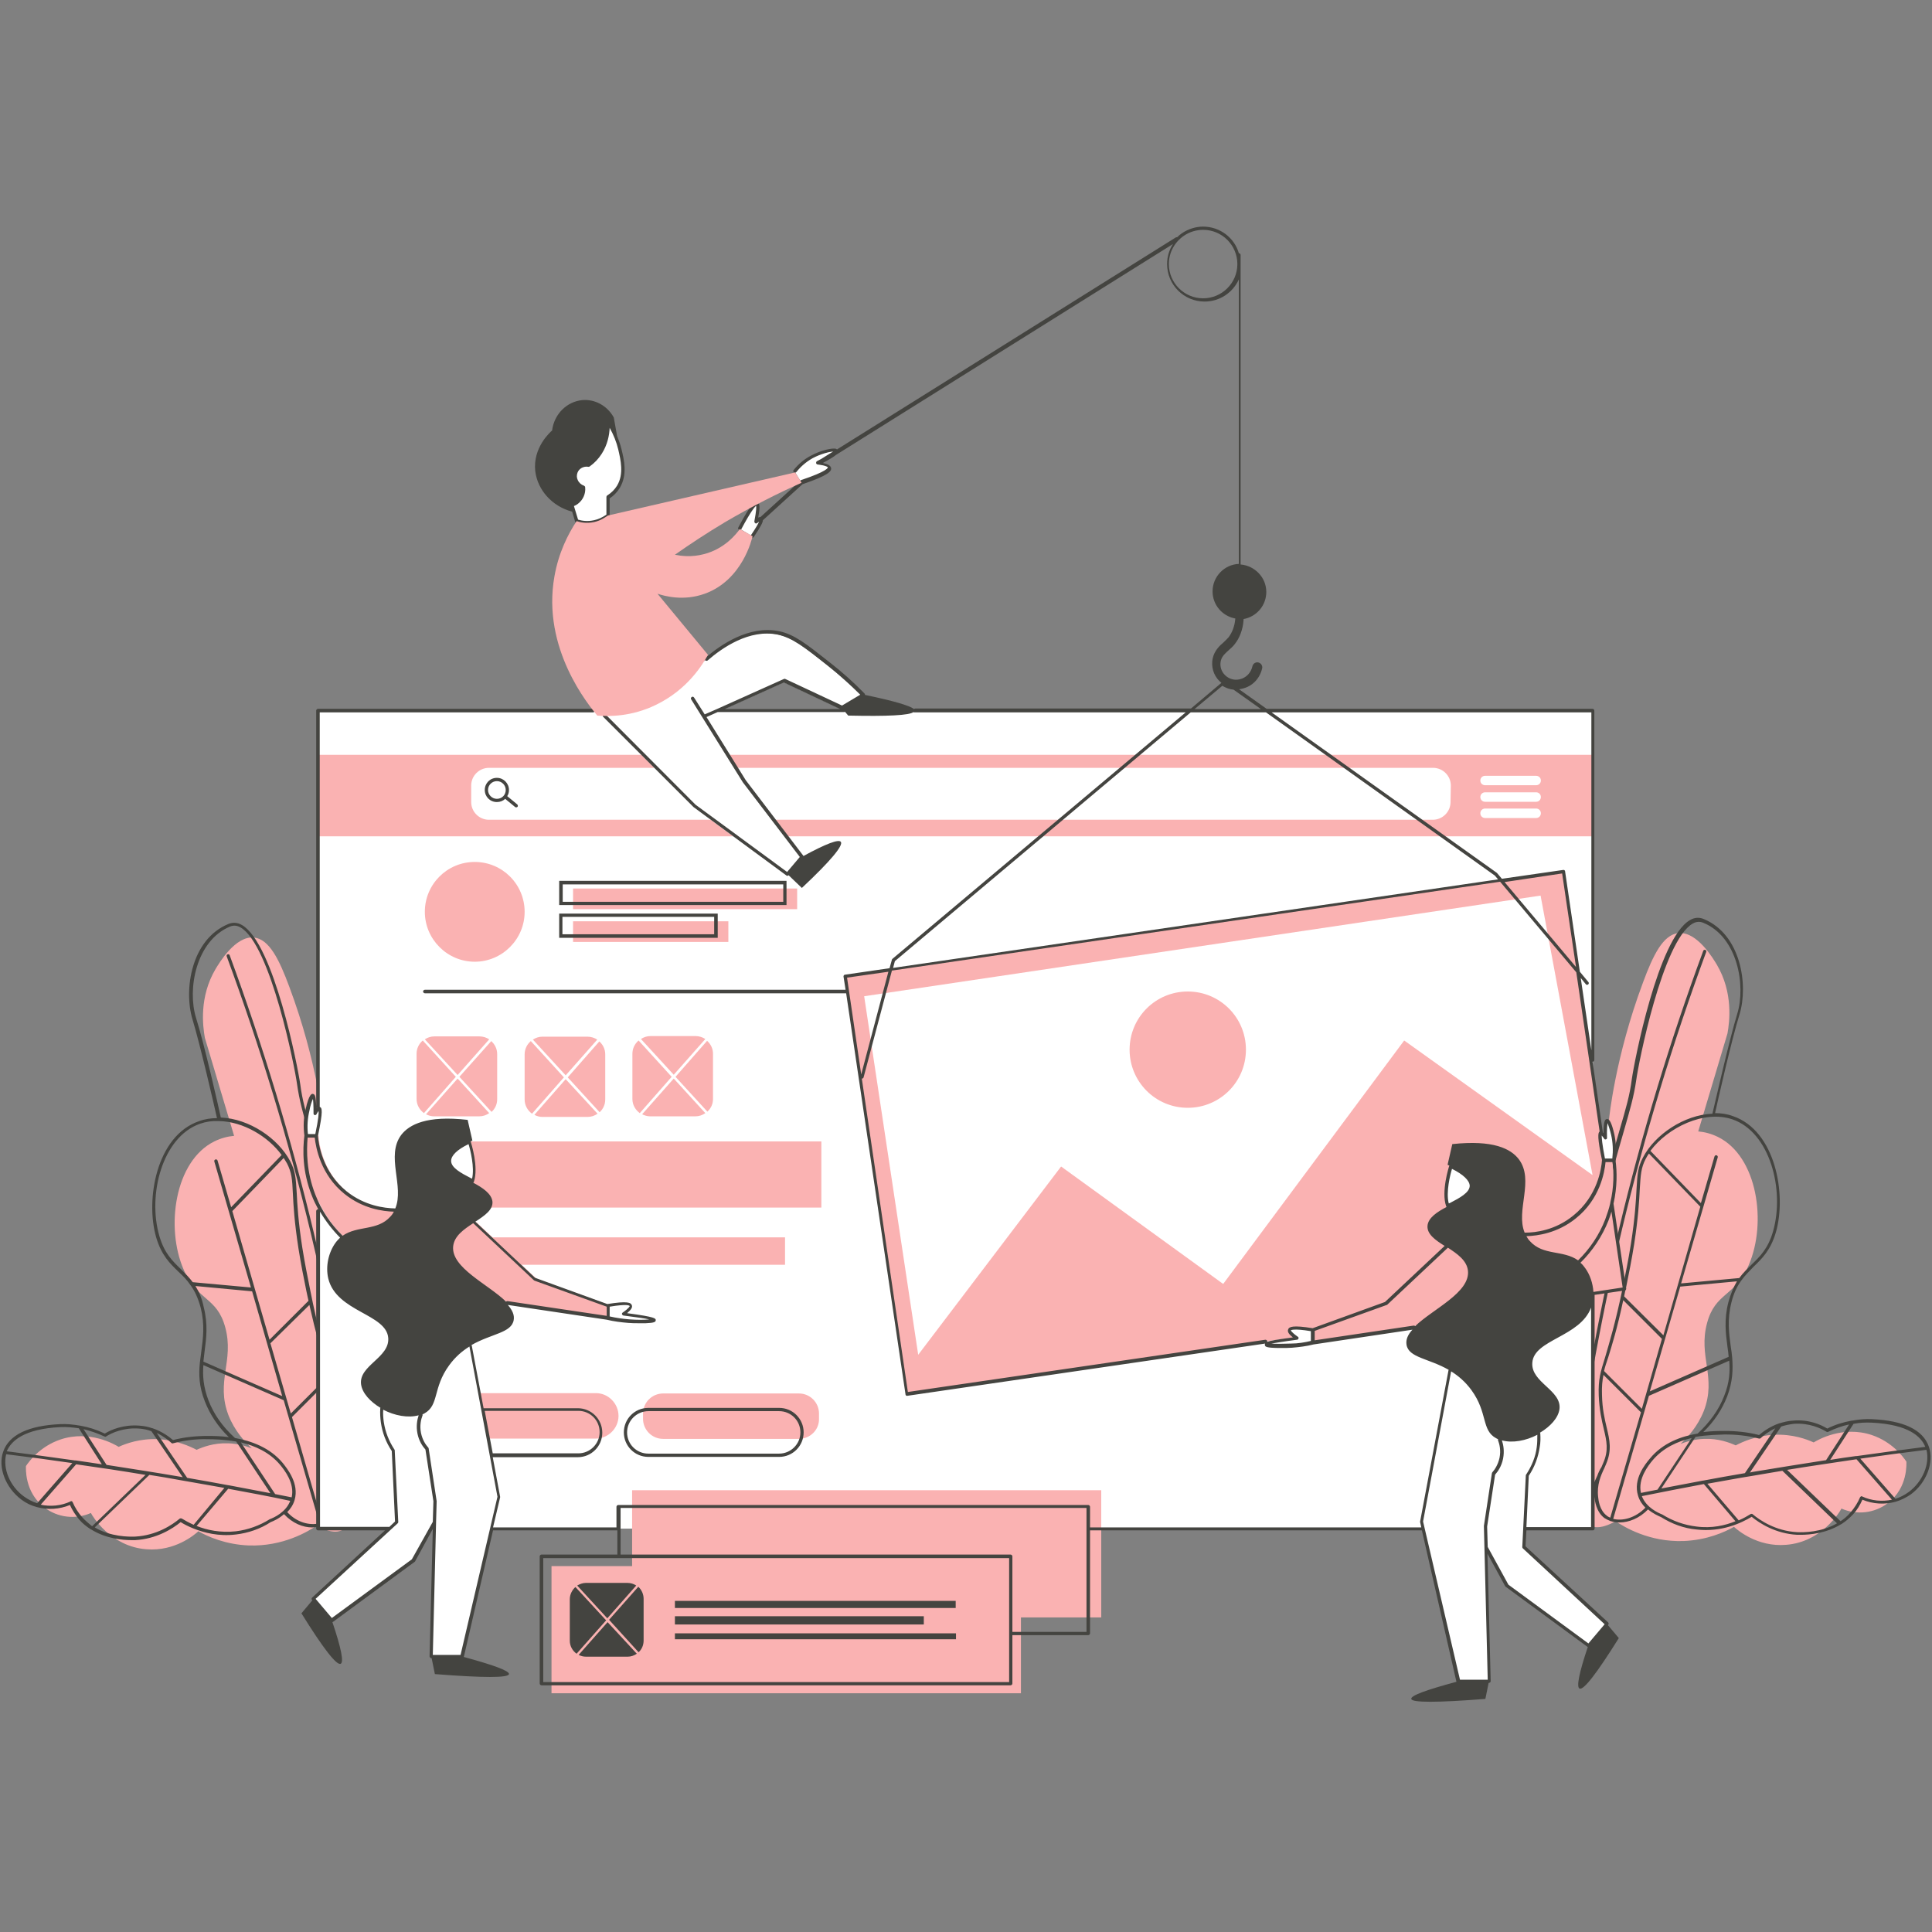 <?xml version="1.0" encoding="UTF-8"?> <svg xmlns="http://www.w3.org/2000/svg" xmlns:xlink="http://www.w3.org/1999/xlink" width="675pt" height="675pt" viewBox="0 0 675 675"><rect x="0" y="0" width="675" height="675" fill="#808080" stroke="none"/> <defs> <clipPath id="clip1"> <path d="M 0.5 320.43 L 674.5 320.43 L 674.5 539 L 0.5 539 Z M 0.5 320.43 "></path> </clipPath> <clipPath id="clip2"> <path d="M 105 79.164 L 568.871 79.164 L 568.871 594.562 L 105 594.562 Z M 105 79.164 "></path> </clipPath> </defs> <g id="surface1"> <path style=" stroke:none;fill-rule:nonzero;fill:rgb(98.039%,69.8%,69.8%);fill-opacity:1;" d="M 541.754 530.668 C 542.785 536.031 547.941 525.719 554.648 508.707 C 554.133 512.625 552.789 513.234 552.273 518.5 C 551.965 521.789 551.035 530.555 555.371 532.938 C 558.465 534.68 562.797 532.422 564.445 531.484 C 567.543 533.543 576.207 538.805 588.172 538.402 C 596.32 538.09 602.512 535.309 605.812 533.453 C 607.051 534.574 613.961 540.555 623.965 539.73 C 636.551 538.805 642.945 527.977 643.359 527.059 C 648.723 529.422 655.016 528.699 659.656 525.09 C 666.672 519.73 666.051 511.172 666.051 510.656 C 664.816 508.801 660.996 503.746 653.984 501.375 C 643.77 497.973 635.004 503.129 633.664 503.953 C 631.188 502.828 626.234 500.973 619.84 501.285 C 613.547 501.582 608.801 503.746 606.43 504.984 C 604.367 504.066 600.445 502.52 595.395 502.715 C 591.887 502.828 588.996 503.746 587.141 504.469 C 589.617 502.199 593.125 498.398 595.289 492.922 C 599.828 481.066 593.227 473.961 596.426 462.195 C 599.312 451.484 606.121 453.125 610.969 442 C 617.363 427.254 614.062 404.055 600.242 397.242 C 597.973 396.117 595.598 395.488 593.328 395.293 L 603.543 361.062 C 604.266 357.031 605.605 346.832 599.828 337.039 C 598.59 334.977 592.918 325.379 586.418 326.008 C 581.055 326.523 577.547 333.738 574.039 343.227 C 564.242 369.402 562.176 390.961 562.176 390.961 C 558.875 425.391 551.758 423.016 545.465 462.824 C 542.992 478.602 536.184 502.199 541.754 530.668 Z M 133.371 532.215 C 132.34 537.574 127.18 527.266 120.477 510.254 C 120.992 514.172 122.332 514.781 122.848 520.047 C 123.16 523.336 124.086 532.102 119.754 534.484 C 116.66 536.227 112.328 533.969 110.676 533.027 C 107.582 535.09 98.914 540.348 86.945 539.949 C 78.797 539.637 72.609 536.855 69.309 535 C 68.074 536.121 61.16 542.102 51.152 541.277 C 38.57 540.348 32.176 529.523 31.762 528.605 C 26.395 530.969 20.105 530.246 15.465 526.637 C 8.449 521.273 9.066 512.719 9.066 512.203 C 10.309 510.348 14.121 505.293 21.137 502.922 C 31.348 499.52 40.117 504.676 41.457 505.5 C 43.93 504.375 48.883 502.52 55.277 502.828 C 61.574 503.129 66.316 505.293 68.688 506.531 C 70.75 505.613 74.672 504.066 79.727 504.262 C 83.234 504.375 86.125 505.293 87.977 506.016 C 85.504 503.746 82 499.941 79.828 494.469 C 75.293 482.613 81.895 475.508 78.695 463.742 C 75.809 453.031 69 454.672 64.152 443.547 C 57.758 428.801 61.059 405.602 74.879 398.789 C 77.148 397.664 79.52 397.035 81.789 396.84 L 71.578 362.609 C 70.855 358.578 69.516 348.379 75.293 338.586 C 76.531 336.523 82.203 326.926 88.703 327.555 C 94.066 328.07 97.57 335.285 101.082 344.773 C 110.883 370.949 112.945 392.508 112.945 392.508 C 116.246 426.934 123.363 424.562 129.656 464.371 C 132.234 480.148 139.043 503.859 133.371 532.215 "></path> <g clip-path="url(#clip1)" clip-rule="nonzero"> <path style=" stroke:none;fill-rule:nonzero;fill:rgb(26.669%,26.669%,25.099%);fill-opacity:1;" d="M 666.879 521.273 C 665.434 522.305 663.887 523.141 662.234 523.656 L 649.961 509.625 C 657.695 508.5 665.434 507.469 673.066 506.531 C 674.305 511.48 671.727 517.668 666.879 521.273 Z M 650.578 522.82 C 650.477 522.719 650.27 522.719 650.168 522.82 C 650.062 522.934 649.859 523.027 649.859 523.141 C 649.031 525.09 647.898 526.844 646.555 528.391 C 645.523 529.637 644.289 530.668 643.051 531.484 L 624.379 513.543 C 632.426 512.203 640.469 511.078 648.621 509.832 L 660.996 523.965 C 657.594 524.688 653.879 524.367 650.578 522.82 Z M 627.887 535.309 C 620.355 534.887 614.887 531.184 612.309 529.008 C 612.207 528.906 612.102 528.906 611.898 528.906 C 611.793 528.906 611.691 528.906 611.586 529.008 C 610.555 529.637 609.215 530.453 607.461 531.184 L 596.527 518.387 C 601.789 517.473 607.152 516.441 612.414 515.605 C 615.816 514.984 619.324 514.469 622.727 513.863 L 641.812 532.215 C 636.344 535.402 630.051 535.402 627.887 535.309 Z M 592.711 533.34 C 588.48 532.824 584.562 531.484 580.746 529.121 C 579.402 528.605 575.176 526.75 573.629 522.719 C 580.848 521.273 588.07 519.844 595.289 518.5 L 606.328 531.484 C 602.82 532.938 598.074 534.059 592.711 533.34 Z M 563.621 530.668 L 576.102 487.664 L 604.16 475.395 C 604.469 479.117 604.266 483.023 602.406 487.664 C 600.551 492.52 597.352 496.941 593.125 500.859 C 587.449 501.801 580.953 504.066 576.414 509.625 C 574.762 511.594 570.531 516.75 572.285 522.512 C 572.801 524.266 573.73 525.605 574.867 526.75 C 571.359 530.359 566.922 531.484 563.621 530.668 Z M 562.59 530.246 C 562.176 530.039 561.66 529.844 561.352 529.523 C 558.875 527.668 558.465 524.172 558.359 523.027 C 557.844 518.812 559.289 515.5 560.527 512.926 C 560.734 512.41 560.941 511.895 561.145 511.48 C 563.207 506.645 562.383 503.129 561.352 498.797 C 560.629 495.707 559.805 492.305 559.703 487.363 C 559.598 484.477 559.805 482.414 560.219 480.352 L 573.316 493.438 Z M 558.051 515.605 L 552.789 527.059 C 551.758 528.297 550.004 529.73 548.973 529.73 C 552.895 496.129 558.875 462.402 566.715 429.41 C 574.555 396.727 584.457 364.156 596.113 332.594 C 596.219 332.285 596.113 331.977 595.805 331.883 C 595.496 331.77 595.188 331.883 595.082 332.191 C 583.426 363.734 573.523 396.418 565.684 429.203 C 557.844 461.793 551.965 495.191 548.047 528.605 C 547.941 528.09 547.84 527.266 547.941 526.027 C 549.801 478.383 550.832 454.465 555.887 435.598 C 556.918 431.688 557.641 429.203 558.566 426.223 C 559.703 422.297 561.043 417.977 563.414 409.098 C 564.961 403.336 566.305 398.789 567.336 395.18 C 569.5 387.652 570.844 383.117 571.668 377.344 C 572.391 371.773 580.848 328.789 591.371 322.695 C 592.609 321.977 593.844 321.883 595.082 322.398 C 607.051 327.246 610.039 344.258 606.945 354.246 C 604.16 363.332 599.105 385.695 598.281 389.105 C 588.379 389.508 578.168 396.418 574.039 404.367 C 572.184 407.859 572.082 410.336 571.77 415.398 C 571.562 419.523 571.254 425.285 569.812 434.566 C 568.883 440.34 568.059 444.359 567.027 449.516 C 564.344 462.508 562.176 469.414 560.836 474.055 C 559.188 479.324 558.359 481.898 558.566 487.57 C 558.773 492.52 559.598 496.223 560.32 499.223 C 561.352 503.551 562.074 506.738 560.113 511.172 C 559.906 511.594 559.703 512.109 559.496 512.625 C 558.98 513.348 558.465 514.469 558.051 515.605 Z M 605.191 391.055 C 618.395 395.488 623.656 415.801 619.426 430.348 C 617.672 436.328 614.887 439 611.898 441.887 C 610.453 443.328 609.008 444.668 607.668 446.523 L 587.348 448.391 L 600.137 404.367 C 600.242 404.055 600.035 403.738 599.727 403.633 C 599.414 403.539 599.105 403.738 599.004 404.055 L 594.258 420.348 L 576.617 402.086 C 582.703 393.941 595.289 387.754 605.191 391.055 Z M 567.438 452.918 C 567.645 451.887 567.852 450.762 568.16 449.617 C 569.191 444.465 570.016 440.453 570.945 434.668 C 572.391 425.285 572.699 419.523 572.906 415.398 C 573.215 410.551 573.316 408.066 574.969 404.883 C 575.277 404.254 575.691 403.633 576.102 403.027 L 594.051 421.586 L 586.211 448.906 L 581.156 466.527 Z M 580.641 467.773 L 573.629 492.211 L 560.426 479.004 C 560.734 477.57 561.25 476.117 561.867 474.262 C 563.105 470.238 564.961 464.465 567.129 454.258 Z M 603.852 454.98 C 602.305 461.074 602.922 465.918 603.543 470.559 C 603.75 471.785 603.852 472.93 603.953 474.055 L 576.414 486.117 L 587.039 449.516 L 606.844 447.668 C 605.707 449.617 604.676 452 603.852 454.98 Z M 579.094 520.449 C 577.133 520.875 575.277 521.172 573.316 521.594 C 572.184 516.637 575.898 511.996 577.34 510.254 C 581.055 505.809 586.211 503.551 591.059 502.406 Z M 602.512 501.172 C 606.535 501.172 610.66 501.582 614.578 502.613 C 614.785 502.613 614.992 502.613 615.094 502.52 C 616.125 501.488 617.879 500.141 620.254 499.004 L 609.629 514.688 C 604.883 515.5 600.035 516.328 595.188 517.266 L 595.082 517.266 C 590.133 518.184 585.285 519.109 580.438 520.047 L 592.402 502.004 C 596.734 501.285 600.445 501.285 602.512 501.172 Z M 622.316 498.398 C 623.656 497.973 624.996 497.676 626.648 497.457 C 632.012 497.047 636.137 499.004 638.203 500.254 C 638.406 500.344 638.613 500.344 638.719 500.254 C 641.09 499.109 643.566 498.191 646.039 497.676 L 637.996 510.141 C 629.434 511.48 620.871 512.832 612.309 514.266 C 612 514.379 611.691 514.379 611.383 514.469 Z M 647.59 497.457 C 649.754 497.047 651.816 496.941 653.984 497.047 C 666.773 497.676 671.211 501.891 672.656 505.5 C 664.711 506.531 656.77 507.562 648.824 508.707 L 648.516 508.707 C 645.523 509.109 642.535 509.531 639.438 510.047 Z M 673.891 505.406 C 671.828 499.52 665.125 496.336 653.984 495.82 C 651.715 495.707 649.445 495.91 647.176 496.336 L 646.969 496.336 C 644.082 496.852 641.09 497.77 638.406 499.109 C 636.242 497.77 631.91 495.82 626.441 496.336 C 624.688 496.426 623.141 496.852 621.801 497.254 L 621.695 497.254 C 618.395 498.398 616.023 500.141 614.578 501.375 C 610.66 500.344 606.535 499.941 602.512 499.941 C 600.859 499.941 598.18 499.941 595.082 500.344 C 598.898 496.645 601.684 492.406 603.438 487.879 C 605.398 482.727 605.5 478.383 605.191 474.363 C 605.09 473.023 604.883 471.684 604.676 470.352 C 604.059 465.805 603.438 461.074 604.883 455.188 C 605.707 451.793 606.945 449.309 608.391 447.359 C 609.73 445.492 611.176 444.152 612.621 442.605 C 615.609 439.719 618.602 436.844 620.457 430.543 C 624.277 417.348 620.355 394.973 605.398 389.93 C 603.438 389.199 601.273 388.898 599.211 388.898 C 600.137 384.664 604.984 363.219 607.77 354.359 C 610.867 344.145 608.285 326.41 595.188 321.059 C 593.641 320.43 591.988 320.543 590.441 321.461 C 579.301 327.852 570.945 371.062 570.121 377.043 C 569.398 382.715 568.059 387.242 565.891 394.664 C 564.859 398.273 563.52 402.91 561.973 408.582 C 559.598 417.348 558.258 421.781 557.125 425.707 C 556.297 428.688 555.473 431.266 554.441 435.082 C 549.285 453.949 548.355 477.973 546.5 525.719 C 546.395 527.574 546.5 529.73 547.84 530.453 L 547.941 530.453 C 548.25 530.555 548.457 530.668 548.77 530.668 C 550.727 530.668 553.102 528.09 553.617 527.574 L 553.719 527.461 L 556.918 520.449 C 556.918 521.273 556.918 522.109 557.02 523.027 C 557.227 524.266 557.641 528.184 560.527 530.359 C 561.145 530.762 561.766 531.07 562.59 531.391 C 562.59 531.391 562.691 531.484 562.797 531.484 L 562.898 531.484 C 563.828 531.793 564.758 531.906 565.891 531.906 C 569.09 531.906 572.801 530.453 575.793 527.359 C 577.652 528.906 579.609 529.73 580.332 530.039 C 584.148 532.422 588.273 533.969 592.711 534.371 C 601.48 535.402 608.391 532.102 612 529.938 C 614.785 532.215 620.355 535.824 627.887 536.227 L 629.227 536.227 C 632.32 536.227 638.098 535.711 643.254 532.516 C 643.359 532.516 643.461 532.422 643.461 532.422 C 644.906 531.484 646.246 530.359 647.484 529.008 C 648.824 527.574 649.859 525.812 650.684 523.965 C 654.395 525.512 658.523 525.719 662.234 524.688 C 664.094 524.172 665.949 523.234 667.602 522.109 C 673.066 518.078 675.852 510.863 673.891 505.406 Z M 127.285 530.152 C 123.363 496.852 117.484 463.434 109.645 430.75 C 101.801 397.965 91.898 365.391 80.242 333.738 C 80.141 333.43 79.832 333.316 79.52 333.43 C 79.211 333.523 79.109 333.832 79.211 334.141 C 90.867 365.703 100.77 398.273 108.613 430.957 C 116.453 463.855 122.438 497.676 126.355 531.277 C 125.324 531.277 123.57 529.844 122.539 528.605 L 117.277 517.152 C 116.867 515.926 116.352 514.895 115.938 513.953 C 115.73 513.438 115.523 513.027 115.32 512.512 C 113.359 507.984 114.184 504.891 115.113 500.551 C 115.836 497.562 116.66 493.953 116.867 488.91 C 117.074 483.242 116.246 480.664 114.598 475.395 C 113.152 470.867 110.988 463.949 108.406 450.855 C 107.375 445.699 106.551 441.688 105.621 435.906 C 104.18 426.625 103.867 420.863 103.664 416.738 C 103.352 411.676 103.246 409.211 101.387 405.695 C 97.16 397.664 87.051 390.848 77.148 390.445 C 76.426 387.043 71.371 364.672 68.484 355.598 C 65.391 345.598 68.484 328.676 80.348 323.727 C 81.582 323.211 82.82 323.316 84.062 324.039 C 94.582 330.133 103.039 373.125 103.766 378.684 C 104.59 384.469 105.828 388.992 108.098 396.52 C 109.129 400.129 110.469 404.664 112.02 410.438 C 114.391 419.316 115.73 423.645 116.867 427.562 C 117.691 430.543 118.516 433.02 119.547 436.938 C 124.602 455.703 125.633 479.633 127.492 527.359 C 127.492 528.699 127.387 529.523 127.285 530.152 Z M 116.867 524.688 C 116.762 525.812 116.246 529.328 113.875 531.184 C 113.461 531.484 113.051 531.699 112.637 531.906 L 102.008 495.098 L 115.113 481.992 C 115.523 484.055 115.73 486.117 115.629 489.004 C 115.422 493.852 114.699 497.367 113.977 500.457 C 112.945 504.891 112.121 508.285 114.184 513.141 C 114.391 513.543 114.598 514.059 114.805 514.574 C 115.938 517.152 117.484 520.449 116.867 524.688 Z M 100.355 528.297 C 101.492 527.152 102.418 525.812 102.934 524.059 C 104.59 518.297 100.355 513.141 98.809 511.172 C 94.273 505.707 87.773 503.438 82.098 502.406 C 77.766 498.488 74.672 494.066 72.816 489.211 C 71.062 484.57 70.75 480.664 71.062 476.941 L 99.117 489.211 L 111.605 532.215 C 108.203 533.027 103.766 532 100.355 528.297 Z M 94.273 530.762 C 90.66 533.027 86.641 534.484 82.41 535 C 77.047 535.605 72.301 534.574 68.688 533.133 L 79.727 520.141 C 86.945 521.48 94.273 522.82 101.387 524.367 C 99.945 528.297 95.715 530.246 94.273 530.762 Z M 63.531 530.555 C 63.324 530.453 63.016 530.453 62.809 530.555 C 60.23 532.73 54.762 536.43 47.234 536.855 C 45.07 536.945 38.676 536.945 33.102 533.648 L 52.184 515.297 C 55.695 515.812 59.094 516.441 62.5 517.047 C 67.762 517.984 73.125 518.902 78.387 519.844 L 67.656 532.73 C 66.008 532 64.562 531.184 63.531 530.555 Z M 28.664 530.039 C 27.328 528.492 26.191 526.75 25.363 524.781 C 25.266 524.688 25.16 524.48 25.055 524.48 L 24.848 524.48 C 24.75 524.48 24.645 524.48 24.645 524.574 C 21.344 526.121 17.629 526.43 14.223 525.719 L 26.602 511.594 C 34.648 512.719 42.801 513.953 50.844 515.297 L 32.176 533.246 C 30.938 532.215 29.695 531.184 28.664 530.039 Z M 12.984 525.203 C 11.34 524.688 9.793 523.852 8.344 522.82 C 3.391 519.215 0.918 513.027 2.156 508.078 C 9.891 509.016 17.527 510.047 25.266 511.172 Z M 21.137 498.594 C 23.203 498.488 25.363 498.707 27.531 499.004 L 35.578 511.594 C 32.586 511.172 29.594 510.656 26.5 510.254 L 26.191 510.254 C 18.25 509.109 10.309 508.078 2.359 507.047 C 3.906 503.438 8.344 499.223 21.137 498.594 Z M 36.508 501.891 C 36.711 502.004 36.918 502.004 37.023 501.891 C 38.98 500.656 43.105 498.707 48.574 499.109 C 50.121 499.223 51.566 499.52 52.906 500.035 L 63.84 516.121 C 63.531 516.016 63.223 516.016 62.914 515.926 C 54.453 514.469 45.789 513.141 37.227 511.801 L 29.18 499.312 C 31.66 499.941 34.133 500.77 36.508 501.891 Z M 84.16 503.953 C 89.008 505.098 94.168 507.355 97.883 511.801 C 99.324 513.543 103.039 518.184 101.902 523.141 C 99.945 522.719 98.086 522.418 96.129 521.996 Z M 59.922 504.16 C 60.027 504.262 60.23 504.375 60.438 504.262 C 64.355 503.23 68.484 502.715 72.504 502.828 C 74.672 502.828 78.387 502.922 82.516 503.645 L 94.477 521.688 C 89.629 520.762 84.676 519.844 79.832 518.902 L 79.727 518.902 C 74.879 517.984 70.137 517.152 65.391 516.328 L 54.762 500.656 C 57.137 501.801 58.891 503.23 59.922 504.16 Z M 68.277 449.309 L 88.082 451.164 L 98.602 487.766 L 71.062 475.715 C 71.168 474.57 71.371 473.332 71.473 472.199 C 72.094 467.559 72.715 462.711 71.168 456.641 C 70.547 453.547 69.516 451.277 68.277 449.309 Z M 108.098 455.918 C 110.367 466.012 112.121 471.898 113.359 475.91 C 113.977 477.777 114.391 479.324 114.805 480.664 L 101.598 493.852 L 94.477 469.32 Z M 94.168 468.074 L 81.172 423.129 L 99.117 404.57 C 99.535 405.18 99.84 405.801 100.254 406.43 C 101.902 409.613 102.113 412.098 102.32 416.945 C 102.523 421.16 102.836 426.832 104.281 436.215 C 105.211 442 106.035 446.121 107.066 451.164 C 107.273 452.309 107.582 453.434 107.789 454.465 Z M 63.223 443.434 C 60.23 440.547 57.445 437.875 55.695 431.895 C 51.465 417.461 56.727 397.148 69.926 392.602 C 71.988 391.879 74.156 391.57 76.324 391.684 L 76.633 391.684 C 84.988 391.879 93.652 397.035 98.398 403.539 L 80.758 421.781 L 76.016 405.488 C 75.91 405.18 75.602 404.973 75.293 405.086 C 74.984 405.18 74.777 405.488 74.879 405.801 L 87.672 449.824 L 67.348 447.969 C 66.109 446.328 64.668 444.875 63.223 443.434 Z M 120.578 436.844 C 119.547 432.926 118.723 430.348 117.898 427.449 C 116.762 423.531 115.422 419.203 113.051 410.336 C 111.504 404.57 110.16 400.023 109.129 396.418 C 106.965 388.992 105.621 384.465 104.902 378.797 C 104.074 372.918 95.715 329.707 84.578 323.211 C 83.031 322.285 81.379 322.184 79.832 322.801 C 66.73 328.16 64.152 345.895 67.246 356.113 C 69.926 364.969 74.879 386.414 75.809 390.652 C 73.746 390.652 71.578 390.961 69.621 391.684 C 54.664 396.727 50.742 419.098 54.559 432.297 C 56.414 438.598 59.406 441.484 62.398 444.359 C 63.945 445.812 65.391 447.246 66.625 449.102 C 68.074 451.062 69.203 453.547 70.137 456.949 C 71.578 462.824 70.957 467.559 70.34 472.105 C 70.137 473.445 70.031 474.777 69.824 476.117 C 69.41 480.148 69.516 484.477 71.578 489.633 C 73.332 494.16 76.117 498.398 79.934 502.098 C 76.84 501.688 74.262 501.688 72.504 501.688 C 68.484 501.688 64.355 502.098 60.438 503.129 C 58.996 501.891 56.621 500.141 53.32 499.004 L 53.215 499.004 C 51.773 498.488 50.328 498.191 48.574 498.078 C 43.105 497.676 38.773 499.52 36.609 500.859 C 33.824 499.52 30.938 498.594 27.941 498.078 L 27.844 498.078 C 25.57 497.676 23.301 497.457 21.031 497.562 C 9.891 498.078 3.188 501.285 1.125 507.16 C -0.836 512.625 1.949 519.844 7.52 523.965 C 9.172 525.203 10.922 526.027 12.887 526.543 C 16.598 527.574 20.723 527.359 24.438 525.812 C 25.266 527.668 26.395 529.328 27.633 530.875 C 28.875 532.309 30.211 533.34 31.66 534.277 C 31.762 534.371 31.762 534.371 31.863 534.371 C 37.023 537.574 42.801 538.09 45.895 538.09 L 47.234 538.09 C 54.762 537.668 60.336 534.059 63.121 531.793 C 64.254 532.512 65.699 533.246 67.453 533.969 C 71.266 535.516 76.426 536.855 82.41 536.121 C 86.742 535.605 90.973 534.164 94.582 531.793 C 95.41 531.484 97.367 530.668 99.223 529.008 C 102.215 532.215 105.828 533.648 109.027 533.648 C 110.16 533.648 111.191 533.453 112.121 533.133 C 112.945 532.824 113.668 532.512 114.289 531.996 C 117.074 529.938 117.59 526.027 117.793 524.688 C 117.898 523.75 117.898 522.934 117.898 522.109 L 121.094 529.121 L 121.199 529.215 C 121.715 529.844 124.086 532.309 126.047 532.309 C 126.355 532.309 126.664 532.215 126.871 532.102 L 126.977 532.102 C 128.316 531.391 128.418 529.215 128.316 527.359 C 126.664 479.723 125.738 455.805 120.578 436.844 "></path> </g> <path style=" stroke:none;fill-rule:nonzero;fill:rgb(100%,100%,100%);fill-opacity:1;" d="M 161.43 248.258 L 111.191 248.258 L 111.191 534.059 L 136.156 534.059 L 109.543 558.598 L 115.938 566.125 L 144.406 545.195 C 146.473 541.492 148.535 537.773 150.492 534.059 L 151.629 534.059 L 150.492 578.703 L 161.324 578.703 L 171.641 534.059 L 497.086 534.059 L 509.465 587.375 L 520.297 587.375 L 519.059 540.465 C 521.535 544.887 524.012 549.434 526.383 553.867 L 554.855 574.785 L 561.25 567.27 L 532.367 540.555 C 532.469 538.402 532.574 536.34 532.676 534.164 L 556.504 534.164 L 556.504 248.258 L 161.43 248.258 "></path> <path style=" stroke:none;fill-rule:nonzero;fill:rgb(98.039%,69.8%,69.8%);fill-opacity:1;" d="M 220.844 547.164 L 220.844 520.656 L 384.754 520.656 L 384.754 565.094 L 384.859 565.094 L 356.695 565.094 L 356.695 591.594 L 220.535 591.594 M 220.637 591.594 L 192.684 591.594 L 192.684 547.164 L 220.844 547.164 "></path> <path style=" stroke:none;fill-rule:nonzero;fill:rgb(98.039%,69.8%,69.8%);fill-opacity:1;" d="M 145.645 432.297 L 274.277 432.297 L 274.277 441.887 L 145.645 441.887 Z M 254.473 329.102 L 200.215 329.102 L 200.215 321.883 L 254.473 321.883 Z M 278.508 317.645 L 200.215 317.645 L 200.215 310.43 L 278.508 310.43 Z M 216.098 494.676 C 216.098 499.004 212.488 502.613 208.156 502.613 L 170.504 502.613 C 170.504 501.172 170.402 499.738 170.094 498.281 C 169.578 496.426 169.062 494.676 168.547 492.922 C 168.133 490.973 167.926 489.004 167.926 486.941 L 167.926 486.734 L 208.258 486.734 C 212.488 486.734 216.098 490.344 216.098 494.676 Z M 279.125 502.715 L 231.676 502.715 C 227.754 502.715 224.66 499.52 224.66 495.707 L 224.66 493.852 C 224.66 489.941 227.859 486.848 231.676 486.848 L 279.125 486.848 C 283.047 486.848 286.141 490.035 286.141 493.852 L 286.141 495.707 C 286.242 499.52 283.047 502.715 279.125 502.715 Z M 145.645 398.789 L 286.965 398.789 L 286.965 421.895 L 145.645 421.895 Z M 427.355 448.586 L 370.727 407.551 L 320.801 473.332 L 301.922 348.062 L 538.246 312.902 L 556.402 410.551 L 490.59 363.527 Z M 546.188 304.449 L 295.32 341.164 L 316.672 487.055 L 567.543 450.34 L 546.188 304.449 "></path> <path style=" stroke:none;fill-rule:nonzero;fill:rgb(98.039%,69.8%,69.8%);fill-opacity:1;" d="M 536.699 274.34 L 518.852 274.34 C 517.926 274.34 517.203 273.629 517.203 272.691 C 517.203 271.766 517.926 271.051 518.852 271.051 L 536.699 271.051 C 537.629 271.051 538.348 271.766 538.348 272.691 C 538.348 273.629 537.629 274.34 536.699 274.34 Z M 536.699 280.125 L 518.852 280.125 C 517.926 280.125 517.203 279.395 517.203 278.465 C 517.203 277.547 517.926 276.816 518.852 276.816 L 536.699 276.816 C 537.629 276.816 538.348 277.547 538.348 278.465 C 538.348 279.395 537.629 280.125 536.699 280.125 Z M 536.699 285.797 L 518.852 285.797 C 517.926 285.797 517.203 285.062 517.203 284.137 C 517.203 283.219 517.926 282.488 518.852 282.488 L 536.699 282.488 C 537.629 282.488 538.348 283.219 538.348 284.137 C 538.348 285.062 537.629 285.797 536.699 285.797 Z M 506.785 280.219 C 506.785 283.621 504 286.406 500.594 286.406 L 170.816 286.406 C 167.41 286.406 164.625 283.621 164.625 280.219 L 164.625 274.453 C 164.625 271.051 167.41 268.27 170.816 268.27 L 500.699 268.27 C 504.102 268.27 506.887 271.051 506.887 274.453 Z M 111.191 263.723 L 111.191 292.188 L 556.504 292.188 L 556.504 263.723 L 111.191 263.723 "></path> <path style=" stroke:none;fill-rule:nonzero;fill:rgb(98.039%,69.8%,69.8%);fill-opacity:1;" d="M 177.828 455.094 L 213.109 460.34 L 213.109 456.012 L 187.527 446.844 L 166.484 427.047 L 138.734 422.707 C 136.258 422.707 128.625 422.297 121.508 416.625 C 112.328 409.211 111.398 398.582 111.297 396.84 L 107.891 396.84 C 107.375 400.645 106.859 408.582 110.367 417.555 C 113.152 424.77 117.383 429.512 120.062 432.09 Z M 493.168 463.742 L 457.891 469.012 L 457.891 464.68 L 483.473 455.496 L 504.516 435.699 L 532.262 431.379 C 534.738 431.379 542.371 430.957 549.488 425.285 C 558.672 417.863 559.598 407.242 559.703 405.488 L 563.312 405.488 C 563.828 409.305 564.344 417.254 560.836 426.223 C 558.051 433.441 553.82 438.172 551.141 440.75 L 493.168 463.742 "></path> <path style=" stroke:none;fill-rule:nonzero;fill:rgb(100%,100%,100%);fill-opacity:1;" d="M 212.387 460.043 C 214.141 460.445 216.719 460.961 219.812 461.164 C 223.938 461.477 228.684 461.277 228.785 460.766 C 228.785 460.445 226.93 459.824 217.852 458.703 C 219.812 457.352 220.742 456.32 220.535 455.805 C 220.227 454.98 217.543 454.98 212.387 455.805 Z M 110.676 396.52 C 111.914 390.445 112.328 387.242 111.605 387.043 C 111.297 386.93 110.781 387.445 110.059 388.684 C 110.059 383.746 109.75 382.602 109.336 382.496 C 108.719 382.406 107.789 385.496 107.375 387.559 C 106.551 391.262 106.758 394.355 107.066 396.52 Z M 157.098 405.602 C 157.098 408.582 161.223 410.551 165.246 412.707 C 167 407.758 164.109 398.996 164.109 398.996 C 160.707 400.449 157.098 402.82 157.098 405.602 Z M 458.613 464.371 C 453.559 463.539 450.773 463.539 450.461 464.371 C 450.258 464.98 451.184 465.918 453.145 467.258 C 444.172 468.383 442.211 469.012 442.211 469.32 C 442.211 469.836 447.059 470.043 451.184 469.723 C 454.281 469.527 456.859 469.012 458.613 468.59 Z M 563.93 405.18 C 564.242 403.027 564.344 399.934 563.621 396.211 C 563.207 394.148 562.281 391.055 561.66 391.168 C 561.352 391.168 560.941 392.293 560.941 397.355 C 560.219 396.117 559.703 395.602 559.391 395.695 C 558.773 395.902 559.082 399.098 560.32 405.18 Z M 262.828 187.332 C 265.199 183.816 266.23 181.863 265.82 181.555 C 265.613 181.348 264.992 181.656 264.066 182.383 C 264.891 178.461 264.891 176.398 264.375 176.191 C 263.551 175.883 261.59 178.77 258.496 184.754 Z M 280.055 168.664 C 286.758 166.5 289.957 164.746 289.855 163.613 C 289.75 162.891 288.41 162.48 285.727 162.168 C 291.195 159.281 292.227 158.25 292.121 157.84 C 291.812 157.219 287.379 157.945 283.664 160.004 C 280.879 161.551 278.918 163.512 277.785 164.953 Z M 273.863 238.367 L 293.875 247.742 C 296.352 246.309 298.727 244.855 301.199 243.309 C 298.52 240.637 294.496 236.82 289.234 232.586 C 280.984 226.09 276.855 222.789 271.594 221.656 C 260.66 219.387 250.348 227.328 246.426 230.73 L 211.043 250.629 L 242.508 282.188 L 275 305.996 L 280.055 299.922 L 259.938 273.516 L 241.887 244.648 L 245.809 250.949 C 254.988 246.824 264.684 242.492 273.863 238.367 Z M 506.887 407.551 C 506.887 407.551 504 416.43 505.754 421.266 C 509.777 419.098 513.902 417.141 513.902 414.16 C 513.902 411.469 510.293 409.098 506.887 407.551 Z M 209.703 158.352 C 208.363 160.41 206.816 161.754 205.68 162.68 C 203.723 162.367 201.863 163.398 201.246 165.051 C 200.523 167.008 201.555 169.484 203.824 170.312 C 203.824 170.828 204.031 172.785 202.586 174.535 C 201.555 175.773 200.316 176.289 199.801 176.496 C 200.316 178.352 200.938 180.207 201.453 182.062 C 202.484 182.379 204.754 182.988 207.641 182.379 C 209.91 181.859 211.559 180.828 212.387 180.105 L 212.387 173.711 C 213.418 173.094 214.863 171.957 215.996 170.102 C 218.68 165.773 217.441 160.723 216.512 157.008 C 215.996 154.742 214.863 151.336 212.281 147.523 C 212.488 149.176 212.594 153.812 209.703 158.352 Z M 519.059 534.164 L 519.988 534.164 L 519.164 540.555 Z M 519.059 534.164 "></path> <g clip-path="url(#clip2)" clip-rule="nonzero"> <path style=" stroke:none;fill-rule:nonzero;fill:rgb(26.669%,26.669%,25.099%);fill-opacity:1;" d="M 273.66 308.996 L 196.602 308.996 L 196.602 315.066 L 273.66 315.066 Z M 274.793 316.211 L 195.367 316.211 L 195.367 307.746 L 274.793 307.746 Z M 566.922 449.824 L 563.004 423.328 C 562.691 424.359 562.383 425.391 561.973 426.418 C 559.805 431.895 556.402 437.051 552.172 441.176 C 552.789 441.691 553.305 442.297 553.82 443.031 C 555.473 445.297 556.504 448.277 556.711 451.371 Z M 555.887 456.836 C 552.07 467.145 535.875 467.98 535.359 476.117 C 534.844 483.023 545.672 485.703 544.848 492.305 C 544.434 495.395 541.648 498.398 538.039 500.551 C 538.039 500.656 538.145 500.656 538.145 500.77 C 538.246 502.406 538.246 504.066 537.938 505.613 C 537.422 509.109 536.184 512.512 534.121 515.605 L 533.293 533.543 L 555.887 533.543 Z M 532.059 540.977 C 531.953 540.863 531.852 540.668 531.852 540.555 L 533.09 515.5 C 533.09 515.41 533.09 515.297 533.191 515.203 C 535.152 512.203 536.492 509.016 536.906 505.613 C 537.109 504.16 537.109 502.715 537.109 501.285 C 533.191 503.344 528.445 504.262 524.734 503.23 C 525.25 504.777 525.66 506.953 525.145 509.625 C 524.629 512.203 523.391 514.059 522.359 515.203 L 519.574 533.34 L 519.781 540.465 L 527.004 553.648 L 554.957 574.18 L 560.629 567.477 Z M 510.086 586.859 L 519.781 586.859 L 518.441 533.133 L 521.227 514.781 C 521.227 514.688 521.328 514.574 521.328 514.469 C 522.258 513.441 523.391 511.688 523.906 509.316 C 524.422 506.738 523.906 504.582 523.391 503.23 C 523.289 503.129 523.391 502.922 523.391 502.828 C 523.188 502.715 522.98 502.613 522.773 502.52 C 517.512 499.738 519.883 493.645 514.109 485.703 C 511.941 482.727 509.465 480.664 506.992 479.117 L 497.191 531.586 Z M 459.23 468.289 L 493.891 463.137 C 494.098 463.137 494.305 463.137 494.406 463.34 C 500.594 457.352 513.695 451.578 512.871 443.949 C 512.457 440.34 509.156 438.082 505.855 435.906 C 505.855 435.906 505.855 436.02 505.754 436.02 L 484.711 455.805 C 484.605 455.918 484.605 455.918 484.504 455.918 L 459.332 464.98 L 459.332 468.289 Z M 457.992 468.496 L 457.992 465.082 C 451.805 464.051 451.082 464.773 450.98 464.773 C 450.98 464.773 451.082 465.402 453.453 467.043 C 453.66 467.145 453.766 467.465 453.66 467.66 C 453.559 467.867 453.453 468.074 453.145 468.074 C 448.297 468.691 445.613 469.207 444.172 469.414 C 445.82 469.527 448.398 469.527 451.082 469.414 C 453.453 469.414 455.828 469.012 457.992 468.496 Z M 507.301 408.375 C 506.68 410.336 505.133 416.523 506.164 420.441 L 506.477 420.348 C 510.086 418.492 513.488 416.625 513.488 414.254 C 513.387 412.398 511.219 410.336 507.301 408.375 Z M 317.188 486.332 L 442.105 468.074 C 442.418 468.074 442.727 468.289 442.727 468.59 L 442.727 468.805 C 443.859 468.383 446.336 467.98 451.699 467.258 C 450.258 466.113 449.742 465.289 450.051 464.465 C 450.359 463.539 451.699 462.918 458.613 464.051 L 483.883 454.887 L 504.723 435.297 C 501.422 433.234 498.531 431.172 498.738 428.285 C 498.945 425.504 502.039 423.441 505.441 421.676 C 505.34 421.586 505.238 421.586 505.238 421.379 C 503.484 416.316 506.164 407.758 506.371 407.242 C 506.164 407.148 505.961 407.035 505.754 406.945 C 506.27 404.57 506.887 402.086 507.402 399.727 C 521.742 398.18 527.828 401.367 530.613 404.973 C 536.184 412.305 529.477 422.926 532.676 430.656 L 532.883 430.656 C 536.492 430.656 543.402 429.832 549.695 424.676 C 558.156 417.863 559.496 408.273 559.703 405.285 C 558.051 397.449 558.258 395.809 558.875 395.293 L 550.727 339.711 L 524.113 308.055 L 311.617 339.102 L 301.715 376.414 C 301.613 376.734 301.406 376.828 301.199 376.828 L 301.098 376.828 Z M 300.891 375.383 L 310.383 339.504 L 295.941 341.566 Z M 312.031 338.164 L 523.391 307.23 L 522.258 305.902 L 442.312 248.887 L 416.008 248.887 L 312.652 335.801 Z M 417.352 247.742 L 440.559 247.742 L 430.969 240.945 C 429.523 240.832 428.285 240.316 427.047 239.605 Z M 545.777 305.168 L 525.66 308.172 L 550.625 337.863 Z M 444.273 248.887 L 522.98 304.965 L 523.082 305.078 L 524.734 307.027 L 546.188 303.934 C 546.293 303.934 546.5 303.934 546.602 304.047 C 546.703 304.137 546.809 304.242 546.809 304.449 L 551.965 339.504 L 554.957 343.113 C 555.164 343.316 555.164 343.742 554.855 343.938 C 554.648 344.145 554.234 344.145 554.027 343.832 L 552.273 341.68 L 555.988 366.938 L 555.988 248.887 Z M 559.598 396.727 C 559.598 397.449 559.703 399.508 560.734 404.77 L 563.312 404.77 C 563.621 401.996 563.52 399.211 562.898 396.52 C 562.488 394.777 561.973 393.23 561.66 392.395 C 561.559 393.023 561.352 394.457 561.457 397.551 C 561.457 397.871 561.25 398.066 561.043 398.066 C 560.836 398.18 560.527 398.066 560.422 397.758 C 560.113 397.355 559.805 396.934 559.598 396.727 Z M 551.348 440.34 C 555.473 436.328 558.773 431.379 560.836 426.02 C 561.559 424.047 562.176 422.191 562.59 420.348 L 562.59 420.234 C 563.93 414.676 563.828 409.613 563.414 406.004 L 560.941 406.004 C 560.629 409.52 558.98 419.008 550.52 425.707 C 544.125 430.863 537.109 431.781 533.293 431.895 C 533.605 432.504 534.016 433.121 534.531 433.637 C 539.176 438.793 546.086 436.629 551.348 440.34 C 551.242 440.34 551.348 440.34 551.348 440.34 Z M 379.598 526.844 L 216.82 526.844 L 216.82 543.133 L 353.086 543.133 C 353.395 543.133 353.707 543.441 353.707 543.762 L 353.707 570.148 L 379.598 570.148 Z M 352.57 544.371 L 189.797 544.371 L 189.797 587.676 L 352.57 587.676 Z M 173.805 522.934 L 164.008 470.445 C 161.531 471.992 159.055 474.055 156.891 477.055 C 151.113 484.992 153.484 490.973 148.227 493.852 C 148.02 493.953 147.812 494.066 147.605 494.16 C 147.605 494.273 147.707 494.469 147.605 494.582 C 147.09 495.91 146.574 498.078 147.09 500.656 C 147.605 503.129 148.742 504.777 149.668 505.809 C 149.773 505.922 149.773 506.016 149.773 506.129 L 152.559 524.48 L 152.352 532 L 152.352 532.102 L 151.215 578.188 L 160.914 578.188 Z M 151.215 531.699 L 151.422 524.48 L 148.637 506.438 C 147.605 505.293 146.367 503.438 145.852 500.859 C 145.336 498.281 145.75 496.016 146.266 494.469 C 142.551 495.5 137.805 494.582 133.887 492.52 C 133.781 493.953 133.887 495.395 134.094 496.852 C 134.609 500.254 135.848 503.438 137.805 506.438 C 137.91 506.531 137.91 506.645 137.91 506.738 L 139.148 531.793 C 139.148 532 139.043 532.102 138.941 532.215 L 110.266 558.598 L 115.938 565.301 L 143.891 544.793 Z M 135.949 533.543 L 138.012 531.586 L 136.879 506.953 C 134.816 503.859 133.578 500.551 133.062 496.941 C 132.855 495.395 132.75 493.758 132.855 492.098 C 132.855 492.004 132.855 491.891 132.957 491.891 C 129.348 489.727 126.562 486.734 126.148 483.641 C 125.324 477.055 136.156 474.363 135.641 467.465 C 135.02 459.012 117.59 458.383 114.699 446.73 C 113.668 442.402 114.805 437.566 117.176 434.266 C 117.691 433.535 118.309 432.926 118.824 432.41 C 116.145 429.719 113.773 426.625 111.812 423.328 L 111.812 533.453 L 135.949 533.453 Z M 110.16 417.348 C 112.223 422.707 115.523 427.656 119.652 431.688 L 119.652 431.781 C 124.91 428.078 131.824 430.141 136.363 425.078 C 136.879 424.562 137.289 423.957 137.602 423.328 C 133.781 423.223 126.77 422.297 120.375 417.141 C 112.02 410.438 110.367 400.965 109.953 397.449 L 107.48 397.449 C 107.066 402.191 107.066 409.406 110.16 417.348 Z M 107.582 396.211 L 110.16 396.211 C 111.297 390.848 111.398 388.898 111.297 388.168 C 111.09 388.387 110.883 388.684 110.574 389.301 C 110.469 389.508 110.16 389.621 109.953 389.621 C 109.75 389.508 109.543 389.301 109.543 389.105 C 109.543 386.105 109.438 384.664 109.336 383.953 C 108.922 384.777 108.406 386.324 108.098 388.074 C 107.48 390.652 107.273 393.426 107.582 396.211 Z M 110.676 386.84 L 110.676 387.137 L 110.781 387.043 C 110.676 387.043 110.676 386.93 110.676 386.84 Z M 163.699 399.727 C 159.676 401.676 157.613 403.738 157.613 405.602 C 157.613 407.973 161.016 409.82 164.625 411.676 L 164.934 411.789 C 165.863 407.859 164.316 401.676 163.699 399.727 Z M 165.348 427.348 C 162.047 429.512 158.746 431.781 158.332 435.391 C 157.508 442.918 170.609 448.699 176.797 454.773 C 176.902 454.672 177.109 454.578 177.312 454.578 L 211.973 459.734 L 211.973 456.527 L 186.805 447.453 C 186.699 447.453 186.699 447.359 186.598 447.359 L 165.555 427.562 C 165.348 427.449 165.348 427.348 165.348 427.348 Z M 213.004 456.527 L 213.004 459.93 C 215.273 460.445 217.543 460.766 219.914 460.961 C 222.598 461.164 225.176 461.164 226.828 460.961 C 225.383 460.648 222.805 460.25 217.852 459.621 C 217.648 459.621 217.441 459.414 217.336 459.219 C 217.234 459.012 217.336 458.703 217.543 458.59 C 219.914 456.949 220.02 456.32 220.02 456.32 C 219.914 456.125 219.195 455.496 213.004 456.527 Z M 169.371 493.035 L 172.156 507.77 L 202.07 507.77 C 206.094 507.77 209.496 504.469 209.496 500.344 C 209.496 496.223 206.195 492.922 202.07 492.922 L 169.371 492.922 Z M 294.289 247.742 Z M 253.234 247.742 L 293.566 247.742 L 273.863 238.461 Z M 432.309 92.262 C 432.309 85.664 426.945 80.301 420.344 80.301 C 417.969 80.301 415.598 81.023 413.637 82.363 C 410.336 84.633 408.375 88.242 408.375 92.262 C 408.375 98.859 413.742 104.223 420.344 104.223 C 426.945 104.223 432.309 98.859 432.309 92.262 Z M 568.16 450.246 C 568.16 450.547 567.953 450.855 567.645 450.855 L 557.121 452.402 L 557.121 534.059 C 557.121 534.371 556.812 534.68 556.504 534.68 L 533.293 534.68 L 532.984 540.246 L 561.867 566.848 C 562.074 567.055 562.074 567.477 561.867 567.672 L 561.766 567.785 L 565.582 572.312 C 557.844 584.684 553.305 590.562 551.863 589.953 C 550.727 589.438 551.656 584.582 554.75 575.406 C 554.648 575.406 554.648 575.406 554.543 575.301 L 526.074 554.383 C 525.973 554.383 525.973 554.27 525.867 554.164 L 519.68 542.824 L 520.812 587.375 C 520.812 587.582 520.711 587.676 520.605 587.777 C 520.504 587.891 520.297 587.984 520.195 587.984 L 520.09 587.984 L 518.957 593.562 C 501.938 594.891 493.27 594.891 493.066 593.562 C 492.859 592.418 498.121 590.469 508.848 587.582 L 496.777 534.68 L 380.836 534.68 L 380.836 570.66 C 380.836 570.973 380.523 571.281 380.215 571.281 L 353.707 571.281 L 353.707 588.191 C 353.707 588.5 353.395 588.809 353.086 588.809 L 189.176 588.809 C 188.867 588.809 188.559 588.5 188.559 588.191 L 188.559 543.762 C 188.559 543.441 188.867 543.133 189.176 543.133 L 215.688 543.133 L 215.688 534.68 L 172.258 534.68 L 162.047 578.91 C 172.672 581.797 177.934 583.766 177.828 584.891 C 177.625 586.23 168.957 586.23 151.938 584.891 L 150.805 579.332 L 150.699 579.332 C 150.492 579.332 150.391 579.219 150.289 579.125 C 150.184 579.012 150.082 578.816 150.082 578.703 L 151.215 534.164 L 145.027 545.504 C 145.027 545.617 144.922 545.617 144.82 545.711 L 116.352 566.641 C 116.352 566.641 116.246 566.641 116.145 566.754 C 119.238 575.922 120.168 580.766 119.031 581.281 C 117.691 582.004 113.051 576.125 105.312 563.66 L 109.129 559.113 L 109.027 559.023 C 108.82 558.805 108.82 558.395 109.027 558.195 L 134.504 534.68 L 111.09 534.68 C 110.781 534.68 110.469 534.371 110.469 534.059 L 110.469 423.129 C 110.469 422.812 110.781 422.5 111.09 422.5 L 111.191 422.5 C 110.367 420.957 109.543 419.316 108.922 417.656 C 105.621 409.305 105.727 401.676 106.344 396.727 C 105.934 393.633 106.035 390.652 106.758 387.652 C 107.996 381.98 109.027 382.086 109.336 382.199 C 109.953 382.293 110.367 382.715 110.469 386.621 L 110.469 248.258 C 110.469 247.945 110.781 247.648 111.09 247.648 L 207.227 247.648 C 207.539 247.648 207.848 247.945 207.848 248.258 C 207.848 248.566 207.539 248.887 207.227 248.887 L 111.707 248.887 L 111.707 386.727 C 112.535 387.043 112.945 387.961 111.09 396.84 C 111.297 399.727 112.637 409.406 121.094 416.223 C 127.387 421.266 134.301 422.102 137.91 422.191 L 138.117 422.191 C 141.312 414.461 134.711 403.852 140.18 396.52 C 142.965 392.91 149.051 389.621 163.387 391.262 C 163.902 393.633 164.523 396.117 165.039 398.48 C 164.832 398.582 164.625 398.695 164.418 398.789 C 164.625 399.305 167.309 407.859 165.555 412.914 C 165.555 413.016 165.449 413.129 165.348 413.223 C 168.648 414.977 171.742 417.039 172.055 419.832 C 172.258 422.707 169.371 424.676 166.07 426.832 L 186.906 446.422 L 212.18 455.609 C 219.195 454.465 220.434 455.094 220.742 456.012 C 221.051 456.73 220.535 457.559 219.09 458.793 C 229.199 460.133 229.098 460.648 229.098 461.277 C 229.098 461.887 228.477 462.195 225.59 462.309 L 223.422 462.309 C 222.082 462.309 220.742 462.309 219.504 462.195 C 217.027 461.992 214.449 461.68 211.973 461.074 L 177.418 455.918 C 178.965 457.672 179.789 459.414 179.48 461.164 C 178.758 465.711 171.742 465.918 164.73 469.93 C 164.73 470.043 164.832 470.043 164.832 470.137 L 168.957 492.004 L 201.863 492.004 C 206.609 492.004 210.426 495.82 210.426 500.551 C 210.426 505.293 206.609 509.109 201.863 509.109 L 172.156 509.109 L 174.734 522.934 L 174.734 523.141 L 172.258 533.648 L 215.379 533.648 L 215.379 526.43 C 215.379 526.121 215.688 525.812 215.996 525.812 L 380.215 525.812 C 380.523 525.812 380.836 526.121 380.836 526.43 L 380.836 533.648 L 496.57 533.648 L 496.16 531.793 L 496.16 531.586 L 506.062 478.809 C 506.062 478.695 506.062 478.695 506.164 478.602 C 499.152 474.57 492.137 474.363 491.414 469.836 C 491.105 467.98 491.93 466.227 493.477 464.566 L 458.922 469.723 C 456.445 470.352 453.969 470.652 451.391 470.867 C 450.359 470.961 448.812 470.961 447.367 470.961 C 444.996 470.961 442.625 470.867 442.105 470.352 C 442.004 470.238 441.902 470.043 441.902 469.836 C 441.902 469.723 441.902 469.527 442.004 469.414 L 316.984 487.664 L 316.879 487.664 C 316.777 487.664 316.672 487.664 316.57 487.57 C 316.469 487.457 316.363 487.363 316.363 487.148 L 295.629 347.031 L 148.43 347.031 C 148.121 347.031 147.812 346.719 147.812 346.41 C 147.812 346.113 148.121 345.805 148.43 345.805 L 295.426 345.805 L 294.703 341.164 C 294.703 340.844 294.906 340.535 295.219 340.535 L 310.793 338.266 L 311.617 335.285 C 311.617 335.172 311.723 335.07 311.824 334.977 L 414.258 248.887 L 319.355 248.887 C 319.254 248.887 319.148 248.887 319.148 248.773 C 317.809 249.918 310.176 250.32 296.352 250.008 L 295.219 248.68 C 295.113 248.773 295.012 248.773 294.906 248.773 L 250.758 248.773 L 246.84 250.523 L 260.559 272.598 L 280.672 298.984 L 280.672 299.086 C 288.617 294.766 293.051 293.105 293.773 294.137 C 294.703 295.375 290.164 300.84 280.156 310.23 L 275.516 305.789 C 275.414 305.902 275.207 305.996 275.102 305.996 C 275 305.996 274.895 305.996 274.793 305.902 L 242.301 281.973 L 210.734 250.434 C 210.527 250.227 210.527 249.805 210.734 249.598 C 210.941 249.402 211.355 249.402 211.559 249.598 L 243.023 281.156 L 275 304.652 L 279.434 299.406 L 259.527 273.312 L 241.477 244.34 C 241.27 244.039 241.371 243.73 241.68 243.523 C 241.992 243.309 242.301 243.41 242.508 243.73 L 246.219 249.598 C 246.219 249.598 246.324 249.492 246.426 249.492 L 250.449 247.742 L 273.863 237.223 C 274.07 237.121 274.176 237.121 274.379 237.223 L 294.188 246.504 L 300.582 242.699 C 296.973 239.09 293.156 235.676 289.234 232.586 C 281.086 226.09 276.961 222.902 271.906 221.758 C 261.797 219.594 252.102 226.512 247.25 230.73 C 247.047 230.934 246.633 230.934 246.426 230.637 C 246.219 230.418 246.219 230.008 246.531 229.812 C 251.582 225.367 261.691 218.355 272.215 220.531 C 277.578 221.656 281.703 224.965 290.059 231.555 C 294.289 234.852 298.312 238.461 302.027 242.277 C 302.129 242.379 302.23 242.586 302.23 242.793 C 312.133 244.855 317.809 246.504 319.355 247.742 C 319.457 247.648 319.562 247.535 319.77 247.535 L 416.113 247.535 L 426.738 238.574 C 426.223 238.152 425.707 237.637 425.293 237.121 C 423.539 234.852 423.023 231.758 423.953 229.09 C 424.676 227.027 426.117 225.574 427.461 224.449 C 428.078 223.82 428.699 223.305 429.215 222.688 C 430.555 220.934 431.379 218.664 431.586 216.203 L 431.586 216.09 C 427.047 215.262 423.645 211.344 423.645 206.613 C 423.645 201.457 427.77 197.219 432.824 197.016 L 432.824 97.629 C 430.762 102.164 426.223 105.359 420.859 105.359 C 413.637 105.359 407.758 99.48 407.758 92.262 C 407.758 89.688 408.48 87.316 409.82 85.254 L 292.02 158.977 C 291.297 159.59 289.957 160.418 287.48 161.758 C 289.336 162.168 290.164 162.684 290.371 163.512 C 290.574 164.645 289.441 166.09 280.363 169.18 L 266.543 181.758 C 266.543 182.477 265.82 183.93 263.344 187.633 C 263.238 187.848 263.035 187.848 262.828 187.848 C 262.723 187.848 262.621 187.848 262.52 187.734 C 262.207 187.539 262.207 187.219 262.414 186.91 C 264.168 184.332 264.891 182.992 265.199 182.27 C 264.992 182.383 264.789 182.578 264.477 182.785 C 264.273 182.898 264.066 182.992 263.859 182.785 C 263.652 182.691 263.551 182.383 263.551 182.172 C 264.273 178.355 264.273 177.117 264.168 176.707 C 263.758 177.02 262.414 178.461 259.012 184.848 C 258.906 185.156 258.496 185.27 258.188 185.055 C 257.875 184.961 257.773 184.539 257.98 184.238 C 262.621 175.473 263.758 175.059 264.582 175.367 C 265.305 175.676 265.715 176.707 264.891 180.832 C 265.199 180.727 265.406 180.625 265.715 180.625 L 279.641 167.945 C 279.641 167.945 279.746 167.945 279.746 167.84 C 279.746 167.84 279.848 167.84 279.848 167.738 C 289.133 164.645 289.234 163.406 289.234 163.305 C 289.234 163.305 289.027 162.684 285.625 162.273 C 285.418 162.273 285.211 162.066 285.109 161.758 C 285.109 161.551 285.211 161.242 285.418 161.137 C 285.934 160.828 286.449 160.621 286.965 160.312 L 291.09 157.734 C 289.75 157.84 286.758 158.559 283.871 160.105 C 281.703 161.344 279.848 162.891 278.199 164.953 C 277.992 165.16 277.578 165.262 277.371 165.059 C 277.164 164.852 277.062 164.438 277.27 164.23 C 279.023 162.066 280.98 160.418 283.355 159.18 C 286.758 157.324 290.887 156.398 292.121 156.809 C 292.227 156.914 292.328 156.914 292.434 157.016 L 410.75 82.984 C 410.852 82.883 411.059 82.883 411.266 82.883 C 411.781 82.367 412.398 81.852 413.02 81.438 C 415.184 79.996 417.762 79.172 420.344 79.172 C 426.223 79.172 431.277 83.09 432.824 88.449 C 433.133 88.449 433.441 88.758 433.441 89.07 L 433.441 197.215 C 438.395 197.637 442.418 201.762 442.418 206.805 C 442.418 211.559 439.012 215.465 434.473 216.289 L 434.473 216.598 C 434.27 219.805 433.133 222.898 431.379 225.055 C 430.762 225.879 429.934 226.602 429.215 227.23 C 428.078 228.262 427.047 229.176 426.633 230.52 C 426.117 232.066 426.43 233.93 427.461 235.27 C 428.801 237.023 430.965 237.848 433.133 237.332 C 435.402 236.816 437.055 235.055 437.57 232.785 C 437.773 231.867 438.703 231.238 439.633 231.445 C 440.559 231.664 441.18 232.578 440.973 233.508 C 440.148 237.117 437.465 239.91 433.855 240.633 C 433.547 240.727 433.234 240.727 432.926 240.828 L 442.52 247.645 L 556.402 247.645 C 556.711 247.645 557.02 247.941 557.02 248.25 L 557.02 370.336 C 557.02 370.637 556.812 370.945 556.402 370.945 L 560.012 395.691 C 560.113 395.805 560.113 395.805 560.219 395.898 C 560.32 391.473 560.734 391.051 561.457 390.957 C 562.383 390.844 563.207 392.711 564.035 396.41 C 564.652 399.414 564.758 402.391 564.445 405.484 C 564.961 409.301 565.066 414.559 563.727 420.547 Z M 176.695 276 C 176.695 274.34 175.355 272.91 173.602 272.91 C 171.949 272.91 170.504 274.238 170.504 276 C 170.504 277.641 171.848 279.094 173.602 279.094 C 175.355 279.094 176.695 277.754 176.695 276 Z M 177.828 276 C 177.828 276.816 177.625 277.547 177.211 278.156 L 180.719 281.043 C 180.926 281.25 181.027 281.672 180.82 281.879 C 180.719 281.973 180.512 282.074 180.41 282.074 C 180.305 282.074 180.098 282.074 179.996 281.973 L 176.488 279.094 C 175.766 279.816 174.734 280.219 173.602 280.219 C 171.227 280.219 169.371 278.363 169.371 276 C 169.371 273.629 171.227 271.766 173.602 271.766 C 175.973 271.766 177.828 273.723 177.828 276 Z M 196.5 326.41 L 249.52 326.41 L 249.52 320.336 L 196.5 320.336 Z M 195.367 319.191 L 250.758 319.191 L 250.758 327.645 L 195.367 327.645 Z M 215.996 157.008 C 215.379 154.434 214.344 151.855 213.004 149.48 C 212.902 151.957 212.281 155.363 210.219 158.555 C 209.086 160.309 207.742 161.754 205.992 162.992 C 205.887 163.094 205.68 163.094 205.578 163.094 C 203.926 162.785 202.277 163.711 201.762 165.156 C 201.453 165.977 201.453 166.91 201.863 167.734 C 202.277 168.66 203.102 169.383 204.031 169.691 C 204.238 169.797 204.441 170 204.441 170.207 C 204.547 171.031 204.547 172.992 203.102 174.848 C 202.277 175.879 201.348 176.5 200.523 176.805 L 201.969 181.551 C 203.309 181.961 205.27 182.266 207.539 181.754 C 209.086 181.445 210.527 180.723 211.871 179.797 L 211.871 173.609 C 211.871 173.406 211.973 173.195 212.18 173.094 C 213.625 172.164 214.758 171.031 215.582 169.691 C 218.059 165.566 216.82 160.617 215.996 157.008 Z M 187.012 164.641 C 186.082 156.395 192.27 150.926 192.891 150.41 C 193.613 144.637 198.047 140.309 203.41 139.793 C 207.848 139.379 212.18 141.75 214.449 145.875 C 214.863 148.039 215.172 150.102 215.582 152.27 C 216.203 153.816 216.719 155.258 217.129 156.91 C 218.059 160.723 219.297 165.879 216.512 170.516 C 215.582 171.961 214.449 173.195 213.004 174.125 L 213.004 180.207 C 213.004 180.414 212.902 180.52 212.797 180.621 C 211.355 181.754 209.602 182.574 207.848 182.988 C 206.918 183.203 205.992 183.297 205.164 183.297 C 203.617 183.297 202.277 182.988 201.348 182.688 C 201.141 182.574 201.039 182.473 200.938 182.266 L 199.902 178.766 C 192.891 176.91 187.836 171.238 187.012 164.641 Z M 272.215 493.027 L 226.52 493.027 C 222.496 493.027 219.09 496.328 219.09 500.449 C 219.09 504.574 222.391 507.863 226.52 507.863 L 272.215 507.863 C 276.238 507.863 279.641 504.574 279.641 500.449 C 279.641 496.328 276.34 493.027 272.215 493.027 Z M 226.52 491.883 L 272.215 491.883 C 276.961 491.883 280.777 495.699 280.777 500.449 C 280.777 505.184 276.961 509.008 272.215 509.008 L 226.52 509.008 C 221.773 509.008 217.957 505.184 217.957 500.449 C 217.957 495.699 221.773 491.883 226.52 491.883 Z M 333.898 570.652 L 235.801 570.652 L 235.801 572.715 L 334.004 572.715 L 334.004 570.652 Z M 322.758 564.684 L 235.801 564.684 L 235.801 567.562 L 322.758 567.562 Z M 333.898 559.312 L 235.801 559.312 L 235.801 561.797 L 333.898 561.797 Z M 212.281 566.746 L 202.172 578.18 C 203 578.602 203.824 578.809 204.754 578.809 L 219.297 578.809 C 220.535 578.809 221.566 578.387 222.496 577.777 Z M 201.039 554.465 C 199.902 555.496 199.078 557.043 199.078 558.703 L 199.078 573.23 C 199.078 575.086 200.008 576.746 201.453 577.777 L 211.766 566.117 Z M 223.113 577.262 C 224.25 576.23 224.867 574.777 224.867 573.137 L 224.867 558.59 C 224.867 556.953 224.145 555.406 223.012 554.375 L 212.797 565.922 Z M 201.656 553.949 C 202.586 553.434 203.617 553.035 204.648 553.035 L 219.195 553.035 C 220.328 553.035 221.359 553.344 222.289 553.949 L 212.18 565.406 L 201.656 553.949 "></path> </g> <path style=" stroke:none;fill-rule:nonzero;fill:rgb(98.039%,69.8%,69.8%);fill-opacity:1;" d="M 207.641 182.383 C 204.855 182.992 202.586 182.477 201.453 182.07 C 198.461 186.602 195.16 193.098 193.715 201.344 C 189.176 226.605 205.785 246.504 208.672 250.008 C 212.387 250.32 220.535 250.523 229.305 246.195 C 240.34 240.832 245.602 231.965 247.355 228.781 L 229.715 207.438 C 232.191 208.254 238.793 210.109 246.219 207.438 C 259.422 202.684 262.723 188.25 262.93 187.332 L 258.496 184.848 C 257.258 186.508 253.234 191.754 245.91 193.609 C 241.578 194.754 237.969 194.238 235.801 193.816 C 241.062 190.117 246.84 186.301 253.234 182.477 C 262.723 176.914 271.699 172.379 280.055 168.664 L 277.785 165.059 L 212.387 180.109 C 211.457 180.727 209.91 181.863 207.641 182.383 Z M 235.391 376.828 L 224.352 389.301 C 225.176 389.715 226.105 390.023 227.137 390.023 L 242.918 390.023 C 244.262 390.023 245.395 389.621 246.426 388.898 Z M 223.113 363.527 C 221.773 364.672 220.949 366.309 220.949 368.168 L 220.949 383.953 C 220.949 386.012 221.98 387.758 223.527 388.898 L 234.668 376.219 Z M 247.148 388.387 C 248.387 387.242 249.109 385.695 249.109 383.953 L 249.109 368.168 C 249.109 366.309 248.281 364.766 247.047 363.641 L 236.008 376.219 Z M 235.391 375.496 L 246.426 363.012 C 245.496 362.391 244.262 361.98 243.023 361.98 L 227.238 361.98 C 226 361.98 224.867 362.391 223.938 363.012 Z M 197.637 377.043 L 186.699 389.508 C 187.527 389.93 188.453 390.23 189.484 390.23 L 205.27 390.23 C 206.609 390.23 207.742 389.816 208.777 389.105 Z M 185.461 363.734 C 184.121 364.879 183.297 366.516 183.297 368.371 L 183.297 384.148 C 183.297 386.211 184.328 387.961 185.875 389.105 L 197.016 376.414 Z M 209.496 388.59 C 210.734 387.445 211.457 385.898 211.457 384.148 L 211.457 368.371 C 211.457 366.516 210.633 364.969 209.395 363.848 L 198.355 376.414 Z M 197.637 375.703 L 208.672 363.219 C 207.742 362.609 206.508 362.188 205.27 362.188 L 189.484 362.188 C 188.246 362.188 187.113 362.609 186.184 363.219 Z M 159.883 376.828 L 148.844 389.301 C 149.668 389.715 150.598 390.023 151.629 390.023 L 167.41 390.023 C 168.754 390.023 169.887 389.621 170.918 388.898 Z M 147.707 363.527 C 146.367 364.672 145.543 366.309 145.543 368.168 L 145.543 383.953 C 145.543 386.012 146.574 387.758 148.121 388.898 L 159.262 376.219 Z M 171.742 388.477 C 172.98 387.355 173.703 385.809 173.703 384.043 L 173.703 368.281 C 173.703 366.422 172.879 364.879 171.641 363.734 L 160.5 376.219 Z M 159.883 375.59 L 170.918 363.125 C 169.988 362.496 168.754 362.094 167.516 362.094 L 151.73 362.094 C 150.492 362.094 149.359 362.496 148.43 363.125 Z M 165.863 301.148 C 156.168 301.148 148.43 308.996 148.43 318.574 C 148.43 328.16 156.27 336.008 165.863 336.008 C 175.457 336.008 183.297 328.16 183.297 318.574 C 183.297 308.996 175.559 301.148 165.863 301.148 Z M 435.301 366.734 C 435.301 377.961 426.223 387.043 414.977 387.043 C 403.734 387.043 394.656 377.961 394.656 366.734 C 394.656 355.484 403.734 346.41 414.977 346.41 C 426.223 346.41 435.301 355.484 435.301 366.734 "></path> </g> </svg> 